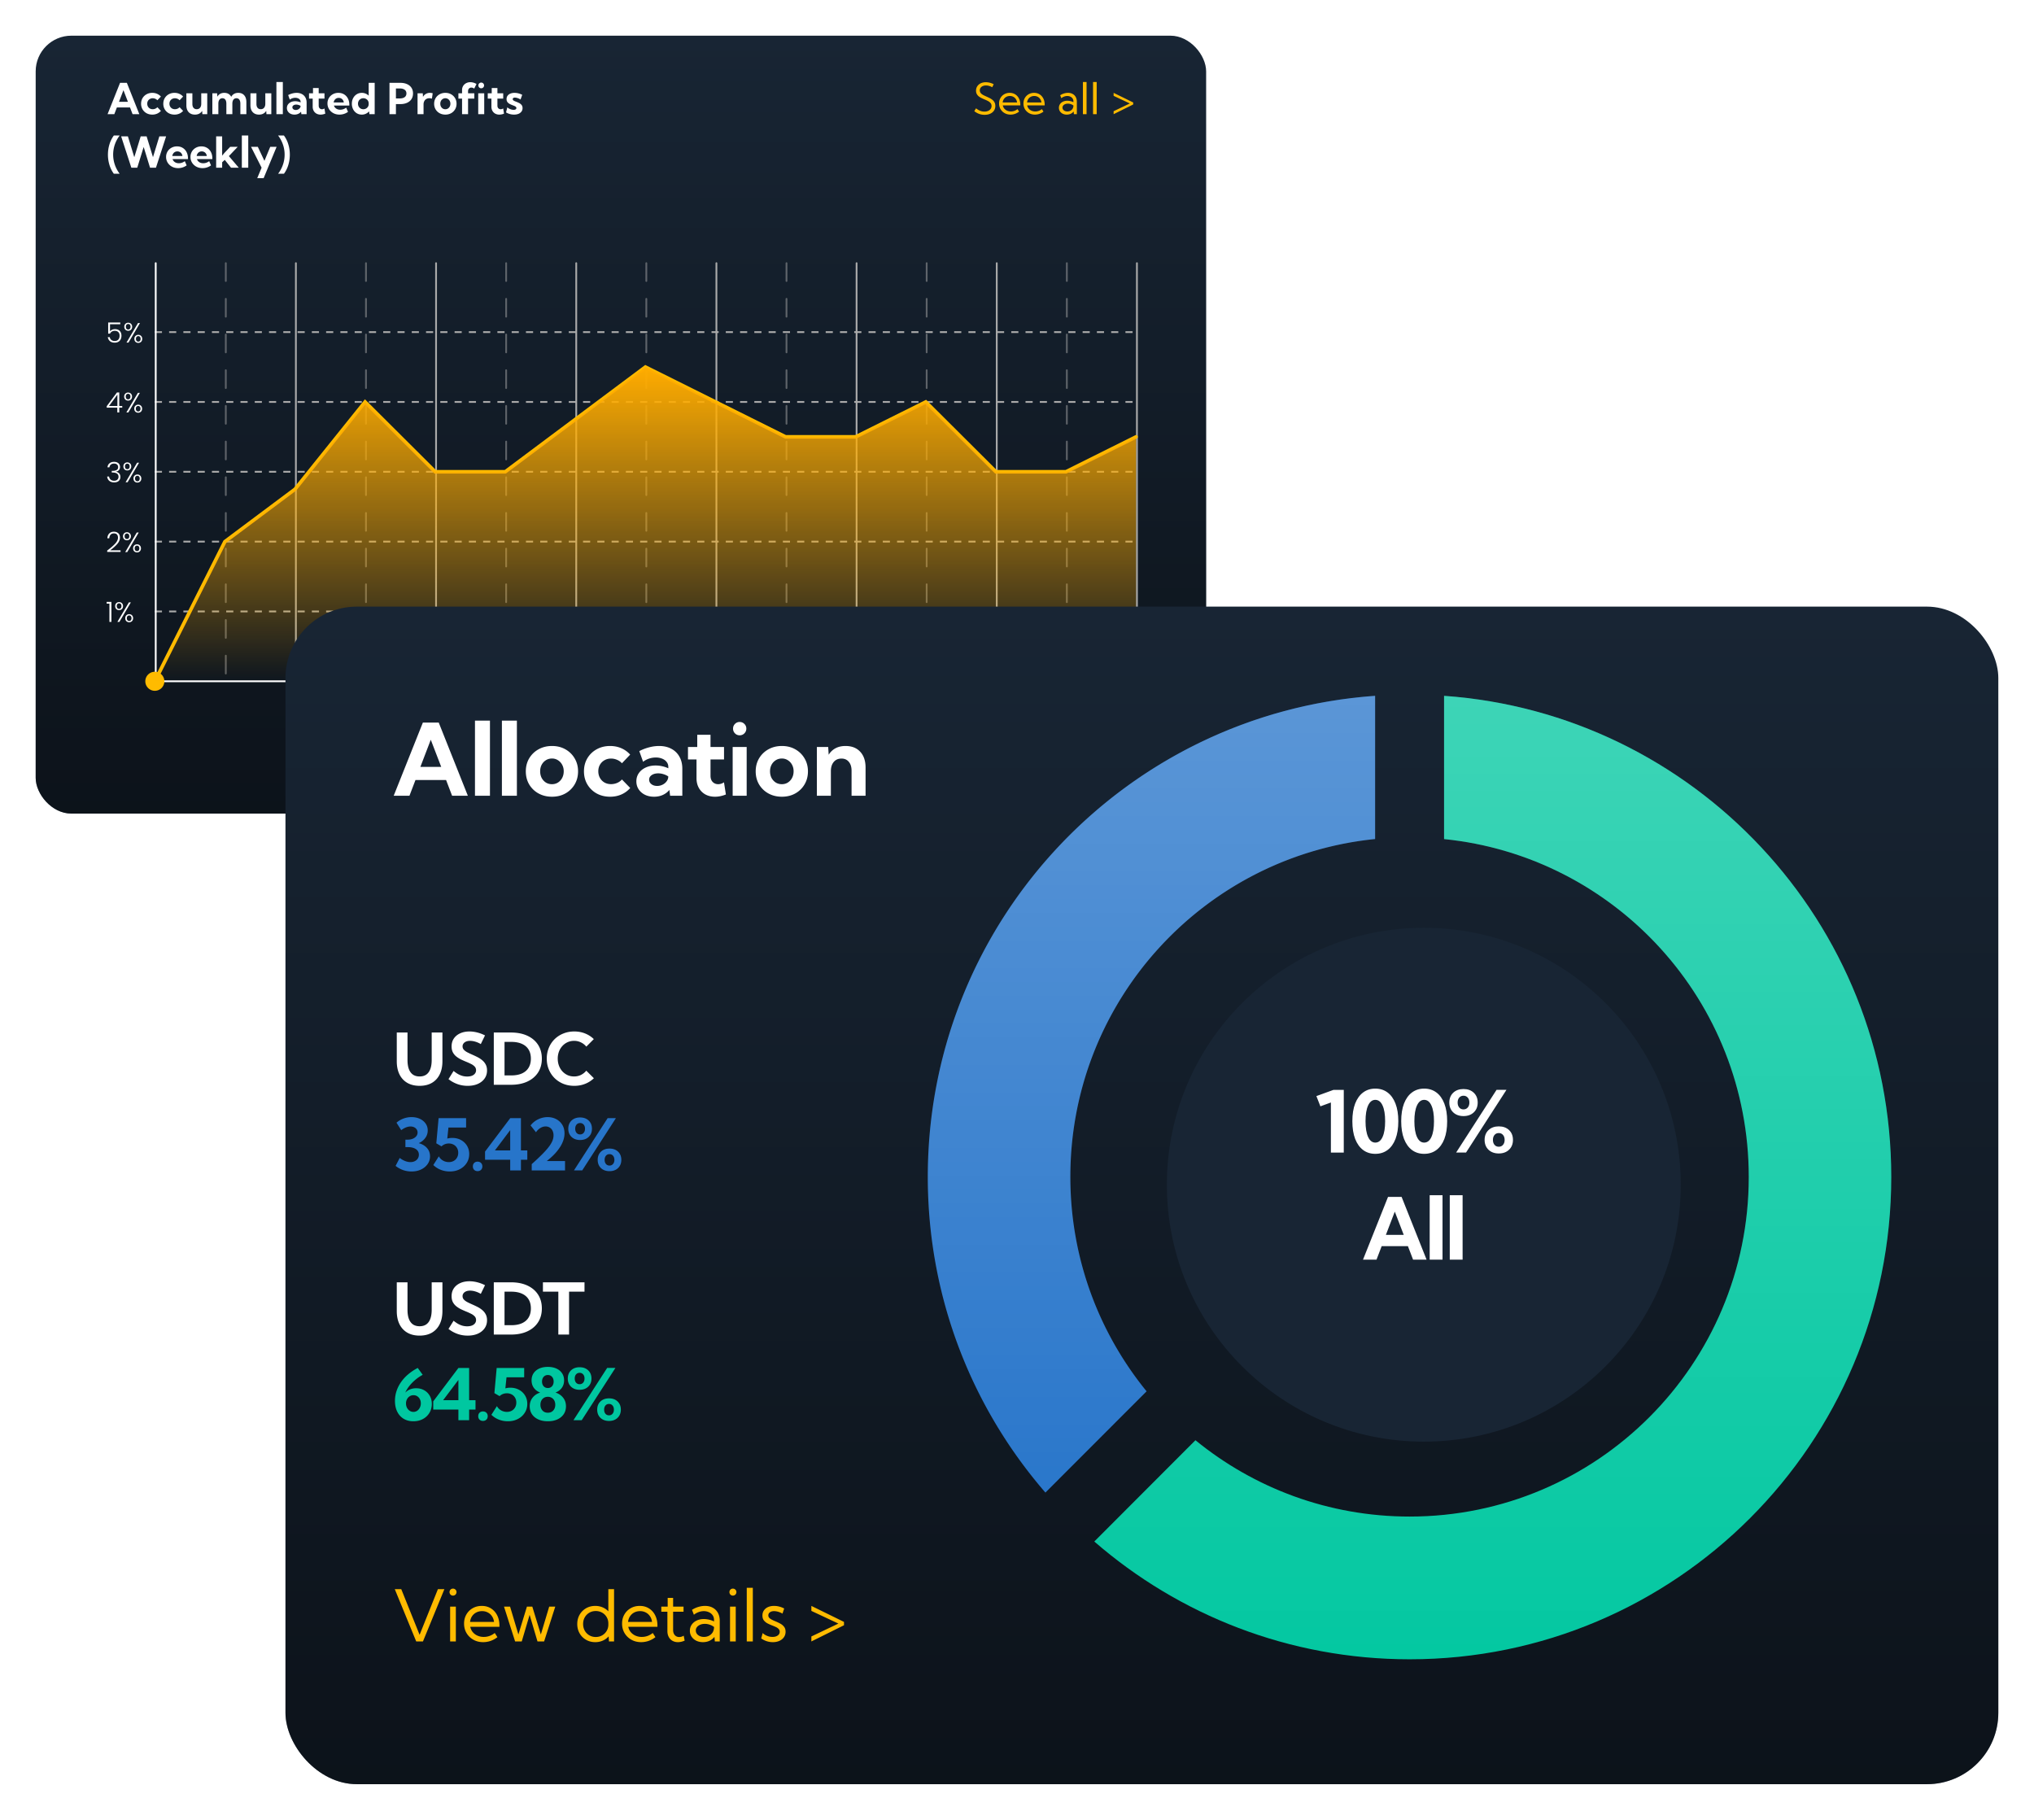 <svg xmlns="http://www.w3.org/2000/svg" width="570" height="510" fill="none"><g filter="url(#a)"><rect width="328" height="218" x="10" y="5" fill="#182534" rx="10"/><rect width="328" height="218" x="10" y="5" fill="url(#b)" fill-opacity=".5" rx="10"/></g><path fill="#FB0" d="m273.029 31.145.498-.791c.254.207.508.378.762.515s.512.238.773.305c.266.066.536.1.809.1a2.53 2.53 0 0 0 1.043-.2 1.67 1.67 0 0 0 .703-.55 1.39 1.39 0 0 0 .252-.82c0-.337-.096-.614-.287-.833a2.37 2.37 0 0 0-.732-.568 12.24 12.24 0 0 0-.961-.446 17.91 17.91 0 0 1-.85-.386 4.333 4.333 0 0 1-.768-.475 2.12 2.12 0 0 1-.544-.662c-.137-.258-.206-.568-.206-.932 0-.465.118-.875.352-1.23.234-.356.559-.633.973-.832.418-.2.898-.299 1.441-.299a4.847 4.847 0 0 1 2.186.563l-.422.843a3.733 3.733 0 0 0-.862-.369 3.14 3.14 0 0 0-.878-.129 2.21 2.21 0 0 0-.909.176 1.447 1.447 0 0 0-.609.48 1.198 1.198 0 0 0-.217.715c0 .305.088.56.264.768.18.207.41.387.691.539.285.148.586.293.903.434.3.132.597.273.89.421.297.145.565.317.803.516.242.195.435.43.58.703.145.274.217.604.217.99a2.3 2.3 0 0 1-.375 1.307c-.25.371-.602.66-1.055.867-.449.207-.976.31-1.582.31a4.469 4.469 0 0 1-1.517-.257 4.733 4.733 0 0 1-1.366-.773zm12.557.134c-.727.559-1.527.838-2.402.838-.61 0-1.157-.136-1.641-.41a3.08 3.08 0 0 1-1.148-1.113 3.095 3.095 0 0 1-.416-1.6c0-.57.128-1.078.386-1.523.258-.45.612-.803 1.061-1.06a3.015 3.015 0 0 1 1.529-.388c.586 0 1.102.141 1.547.422.449.282.799.672 1.049 1.172.25.5.375 1.078.375 1.735v.187h-4.905c.071.344.211.643.422.896a2.2 2.2 0 0 0 .797.592c.317.141.67.211 1.061.211.672 0 1.285-.22 1.84-.662l.445.703zm-4.6-2.56h4.032a2.103 2.103 0 0 0-.34-.95 1.876 1.876 0 0 0-.703-.638 2.023 2.023 0 0 0-.967-.229c-.363 0-.692.076-.985.229a1.924 1.924 0 0 0-.709.639 2.09 2.09 0 0 0-.328.949zm11.432 2.56c-.727.559-1.527.838-2.402.838-.61 0-1.157-.136-1.641-.41a3.08 3.08 0 0 1-1.148-1.113 3.095 3.095 0 0 1-.416-1.6c0-.57.128-1.078.386-1.523.258-.45.612-.803 1.061-1.06a3.015 3.015 0 0 1 1.529-.388c.586 0 1.102.141 1.547.422.449.282.799.672 1.049 1.172.25.5.375 1.078.375 1.735v.187h-4.904c.07.344.21.643.421.896a2.2 2.2 0 0 0 .797.592c.317.141.67.211 1.061.211.672 0 1.285-.22 1.84-.662l.445.703zm-4.6-2.56h4.032a2.103 2.103 0 0 0-.34-.95 1.876 1.876 0 0 0-.703-.638 2.023 2.023 0 0 0-.967-.229c-.363 0-.692.076-.985.229a1.924 1.924 0 0 0-.709.639 2.09 2.09 0 0 0-.328.949zM301.77 32h-.827l-.064-.773a2.264 2.264 0 0 1-.82.656 2.586 2.586 0 0 1-1.114.234 2.52 2.52 0 0 1-1.131-.246 2.01 2.01 0 0 1-.785-.685 1.772 1.772 0 0 1-.281-.985c0-.387.102-.726.305-1.02a2.1 2.1 0 0 1 .838-.697 2.787 2.787 0 0 1 1.207-.252c.293 0 .591.038.896.112.305.07.576.168.815.293v-.246c0-.313-.079-.578-.235-.797a1.491 1.491 0 0 0-.627-.51 2.038 2.038 0 0 0-.867-.182 2.48 2.48 0 0 0-.838.153 2.77 2.77 0 0 0-.82.457l-.317-.826c.34-.22.698-.383 1.073-.493.375-.113.746-.17 1.113-.17.508 0 .945.104 1.313.311.371.203.658.494.861.873.203.375.305.82.305 1.336V32zm-2.655-.762c.301 0 .576-.062.826-.187s.454-.305.61-.54a1.66 1.66 0 0 0 .258-.843v-.1a2.402 2.402 0 0 0-.727-.386 2.432 2.432 0 0 0-.814-.141c-.434 0-.797.105-1.09.316-.289.211-.434.479-.434.803 0 .203.059.387.176.55.121.165.285.294.492.388a1.7 1.7 0 0 0 .703.14zm5.379.762h-1.019v-9.023h1.019V32zm2.836 0h-1.019v-9.023h1.019V32zm4.746 0v-.838l4.547-2.168-4.547-2.133v-.838l5.485 2.69v.562L312.076 32z"/><path fill="#fff" d="M32.033 32h-1.892l3.504-8.79h1.904L39.047 32h-1.893l-.72-1.887h-3.68L32.034 32zm1.313-3.469h2.502l-1.254-3.258-1.248 3.258zm11.748 2.537a3.02 3.02 0 0 1-1.05.774 3.33 3.33 0 0 1-1.364.275c-.602 0-1.14-.13-1.617-.392a2.968 2.968 0 0 1-1.12-1.09 3.041 3.041 0 0 1-.404-1.565c0-.586.135-1.107.404-1.564a2.924 2.924 0 0 1 1.12-1.084 3.264 3.264 0 0 1 1.617-.399c.492 0 .945.092 1.36.276.413.183.763.437 1.048.762l-.99 1.037a1.534 1.534 0 0 0-.58-.41 1.782 1.782 0 0 0-.727-.153 1.54 1.54 0 0 0-.785.2c-.23.128-.412.308-.545.538-.133.227-.2.489-.2.786 0 .3.067.568.2.802.133.235.314.418.545.551.23.129.492.194.785.194.254 0 .498-.05.732-.147a1.54 1.54 0 0 0 .575-.416l.996 1.025zm6.222 0a3.02 3.02 0 0 1-1.048.774 3.33 3.33 0 0 1-1.366.275c-.601 0-1.14-.13-1.617-.392a2.969 2.969 0 0 1-1.119-1.09 3.042 3.042 0 0 1-.404-1.565c0-.586.135-1.107.404-1.564a2.925 2.925 0 0 1 1.12-1.084 3.264 3.264 0 0 1 1.616-.399c.492 0 .946.092 1.36.276a2.99 2.99 0 0 1 1.048.762l-.99 1.037a1.534 1.534 0 0 0-.58-.41 1.781 1.781 0 0 0-.726-.153c-.293 0-.555.067-.786.2-.23.128-.412.308-.544.538-.133.227-.2.489-.2.786 0 .3.067.568.2.802.132.235.314.418.544.551.231.129.493.194.786.194.254 0 .498-.05.732-.147.234-.102.426-.24.574-.416l.996 1.025zm6.762.932h-1.365l-.059-.938a2.072 2.072 0 0 1-.826.786c-.34.18-.738.27-1.195.27-.75 0-1.338-.231-1.764-.692-.426-.461-.639-1.094-.639-1.899v-3.386h1.682v3c0 .457.108.816.322 1.078.22.258.516.386.891.386.39 0 .7-.134.926-.404.23-.273.346-.642.346-1.107V26.14h1.681V32zm10.963 0h-1.682v-2.941c0-.489-.095-.866-.287-1.131-.191-.266-.463-.399-.814-.399-.36 0-.64.135-.844.405-.2.27-.299.644-.299 1.125V32h-1.681v-2.941c0-.489-.096-.866-.287-1.131-.192-.266-.465-.399-.82-.399-.356 0-.636.135-.839.405-.199.27-.298.644-.298 1.125V32h-1.682v-5.86h1.342l.058.967c.195-.355.457-.625.785-.808a2.346 2.346 0 0 1 1.155-.276c.457 0 .851.096 1.183.288.332.191.588.466.768.826.199-.364.463-.639.79-.826.333-.192.725-.288 1.179-.288.714 0 1.271.229 1.67.686.402.453.603 1.088.603 1.904V32zm6.99 0h-1.365l-.059-.938a2.072 2.072 0 0 1-.826.786c-.34.18-.738.27-1.195.27-.75 0-1.338-.231-1.764-.692-.425-.461-.638-1.094-.638-1.899v-3.386h1.681v3c0 .457.108.816.323 1.078.218.258.515.386.89.386.39 0 .7-.134.926-.404.23-.273.346-.642.346-1.107V26.14h1.681V32zm3.229 0h-1.8v-9.023h1.8V32zm6.662 0h-1.465l-.088-.697c-.215.258-.48.459-.797.603-.316.14-.664.211-1.043.211-.41 0-.775-.078-1.095-.234a1.908 1.908 0 0 1-.756-.656 1.709 1.709 0 0 1-.276-.956c0-.375.1-.705.3-.99a1.98 1.98 0 0 1 .82-.668c.351-.164.75-.246 1.195-.246.261 0 .523.03.785.088.266.059.512.14.738.246v-.152a.944.944 0 0 0-.199-.604 1.237 1.237 0 0 0-.539-.398 1.975 1.975 0 0 0-.762-.14c-.27 0-.537.042-.802.128a2.414 2.414 0 0 0-.727.387l-.457-1.283a5.605 5.605 0 0 1 1.195-.457 4.685 4.685 0 0 1 1.178-.159c.57 0 1.064.114 1.482.34.418.223.74.54.967.95.23.406.346.888.346 1.447V32zm-3.024-1.178c.223 0 .436-.049.64-.146.202-.098.366-.23.491-.399a.956.956 0 0 0 .205-.556v-.041a2.041 2.041 0 0 0-.574-.27 2.06 2.06 0 0 0-.633-.1c-.32 0-.582.07-.785.212-.203.14-.305.322-.305.544a.67.67 0 0 0 .124.393.89.89 0 0 0 .345.27c.145.062.309.093.492.093zm8.256 1.026c-.449.18-.885.27-1.306.27a2.38 2.38 0 0 1-1.16-.276 2.02 2.02 0 0 1-.78-.78 2.34 2.34 0 0 1-.281-1.16v-2.261h-1.025v-1.5h1.113v-1.465h1.594v1.465h1.623v1.5h-1.623v1.957c0 .32.088.57.263.75a.89.89 0 0 0 .656.263c.239 0 .471-.074.698-.222l.228 1.459zm6.375-.504a4.033 4.033 0 0 1-2.385.773c-.64 0-1.216-.136-1.728-.41a3.218 3.218 0 0 1-1.207-1.125 2.973 2.973 0 0 1-.44-1.6 2.9 2.9 0 0 1 .399-1.517c.27-.445.635-.797 1.096-1.055a3.16 3.16 0 0 1 1.57-.387c.605 0 1.139.143 1.6.428.46.281.82.676 1.078 1.184.257.504.386 1.088.386 1.752v.187H93.58c.07.23.186.434.346.61.16.171.36.308.597.41.239.101.512.152.82.152.598 0 1.155-.193 1.67-.58l.516 1.178zm-4.025-2.625h2.842a1.505 1.505 0 0 0-.24-.668 1.304 1.304 0 0 0-.499-.457 1.422 1.422 0 0 0-.685-.164c-.258 0-.488.056-.691.17-.2.113-.362.265-.487.457a1.603 1.603 0 0 0-.24.662zM105 32h-1.477l-.087-.797c-.25.281-.551.504-.903.668a2.638 2.638 0 0 1-1.142.246c-.536 0-1.014-.13-1.436-.392a2.813 2.813 0 0 1-.99-1.09 3.314 3.314 0 0 1-.363-1.565c0-.586.12-1.107.363-1.564.242-.461.572-.822.99-1.084.422-.266.9-.399 1.436-.399.382 0 .738.07 1.066.211.332.137.619.328.861.575V23.21H105V32zm-3.176-1.389a1.502 1.502 0 0 0 1.289-.697c.137-.219.205-.467.205-.744v-.211a1.393 1.393 0 0 0-.744-1.242 1.502 1.502 0 0 0-.75-.188c-.285 0-.541.067-.767.2a1.45 1.45 0 0 0-.539.55 1.59 1.59 0 0 0-.194.791c0 .293.065.557.194.791.132.23.312.414.539.551.226.133.482.2.767.2zM109.148 32v-8.79h3.006c.739 0 1.375.122 1.91.364.54.238.954.58 1.243 1.026.289.441.433.968.433 1.582 0 .613-.144 1.144-.433 1.593-.289.446-.702.79-1.237 1.032-.531.242-1.164.363-1.898.363h-1.219V32h-1.805zm1.805-4.412h1.031c.614 0 1.084-.121 1.412-.363.333-.247.499-.594.499-1.043 0-.442-.166-.784-.499-1.026-.328-.246-.798-.369-1.412-.369h-1.031v2.8zm7.74 4.412h-1.681v-5.86h1.465l.058 1.014c.195-.355.461-.633.797-.832a2.22 2.22 0 0 1 1.154-.299c.125 0 .25.01.375.03.129.015.26.04.393.076l-.211 1.512a2.652 2.652 0 0 0-.732-.112c-.325 0-.61.075-.856.223-.242.145-.43.348-.562.61-.133.257-.2.56-.2.908V32zm6.118.117c-.602 0-1.141-.13-1.618-.392a2.978 2.978 0 0 1-1.125-1.084 3.058 3.058 0 0 1-.404-1.57c0-.583.135-1.102.404-1.56.274-.46.649-.823 1.125-1.09a3.267 3.267 0 0 1 1.618-.398c.601 0 1.136.133 1.605.399.473.265.844.629 1.113 1.09.274.457.41.976.41 1.558 0 .586-.136 1.11-.41 1.57a2.93 2.93 0 0 1-1.113 1.085c-.469.261-1.004.392-1.605.392zm-.006-1.506c.269 0 .509-.066.72-.199.215-.137.383-.32.504-.55a1.68 1.68 0 0 0 .188-.803c0-.29-.063-.55-.188-.78a1.382 1.382 0 0 0-.504-.545 1.295 1.295 0 0 0-.72-.205c-.274 0-.518.069-.733.205a1.442 1.442 0 0 0-.504.545 1.65 1.65 0 0 0-.181.78c0 .3.06.568.181.802.125.23.293.414.504.551.215.133.459.2.733.2zM131.168 32h-1.682v-4.36h-1.025v-1.5h1.025v-.913a2.102 2.102 0 0 1 1.119-1.904 2.46 2.46 0 0 1 1.196-.288c.281 0 .568.041.861.123.293.078.582.203.867.375l-.638 1.307a1.264 1.264 0 0 0-.399-.223 1.17 1.17 0 0 0-.41-.076.872.872 0 0 0-.65.27c-.176.18-.264.427-.264.744v.586h1.752v1.5h-1.752V32zm3.686-7.26a.755.755 0 0 1-.563-.234.786.786 0 0 1-.229-.569c0-.222.077-.41.229-.562a.755.755 0 0 1 .563-.234c.226 0 .416.078.568.234.156.152.234.34.234.563a.775.775 0 0 1-.234.568.761.761 0 0 1-.568.234zm.843 7.26h-1.681v-5.86h1.681V32zm5.543-.152a3.51 3.51 0 0 1-1.306.27 2.39 2.39 0 0 1-1.161-.276 2.022 2.022 0 0 1-.779-.78 2.346 2.346 0 0 1-.281-1.16v-2.261h-1.025v-1.5h1.113v-1.465h1.594v1.465h1.623v1.5h-1.623v1.957c0 .32.087.57.263.75a.892.892 0 0 0 .656.263c.239 0 .471-.074.698-.222l.228 1.459zm.569-.352.369-1.43c.117.13.273.248.468.358.2.11.413.197.639.264.231.062.447.093.651.093.242 0 .431-.045.568-.134a.434.434 0 0 0 .205-.375.419.419 0 0 0-.141-.323 1.148 1.148 0 0 0-.369-.234 5.9 5.9 0 0 0-.51-.205 11.147 11.147 0 0 1-.785-.34 1.996 1.996 0 0 1-.674-.527c-.183-.223-.275-.518-.275-.885 0-.352.092-.656.275-.914a1.75 1.75 0 0 1 .78-.604 2.944 2.944 0 0 1 1.172-.217c.722 0 1.443.182 2.162.545l-.475 1.33a2.17 2.17 0 0 0-.469-.27 3.378 3.378 0 0 0-.58-.204 2.114 2.114 0 0 0-.527-.076c-.191 0-.342.039-.451.117a.378.378 0 0 0-.158.322.4.4 0 0 0 .111.276c.074.078.184.154.328.228.148.07.33.146.545.229.266.097.533.214.803.351.273.133.502.313.685.54.188.222.282.519.282.89 0 .363-.1.681-.299.955a1.911 1.911 0 0 1-.832.639c-.356.148-.774.222-1.254.222a4.309 4.309 0 0 1-2.244-.62zM33.539 48.693H31.9a8.161 8.161 0 0 1-1.225-2.46 9.779 9.779 0 0 1-.428-2.895c0-1.004.143-1.967.428-2.889a8.225 8.225 0 0 1 1.224-2.472h1.641a8.812 8.812 0 0 0-1.36 2.53 8.706 8.706 0 0 0 0 5.643 8.875 8.875 0 0 0 1.36 2.543zM43.705 47h-1.658l-1.787-5.813L38.467 47h-1.658l-2.86-8.79h1.893l1.793 5.843 1.793-5.842h1.658l1.787 5.83 1.781-5.83h1.899L43.705 47zm8.602-.656a4.033 4.033 0 0 1-2.385.773c-.64 0-1.217-.136-1.729-.41a3.218 3.218 0 0 1-1.207-1.125 2.974 2.974 0 0 1-.44-1.6 2.9 2.9 0 0 1 .4-1.517 2.92 2.92 0 0 1 1.095-1.055 3.16 3.16 0 0 1 1.57-.387c.606 0 1.139.143 1.6.428.46.281.82.676 1.078 1.184.258.504.387 1.088.387 1.752v.187h-4.319c.07.23.186.434.346.61.16.172.36.308.598.41.238.101.511.152.82.152.598 0 1.154-.193 1.67-.58l.516 1.178zm-4.026-2.625h2.842a1.505 1.505 0 0 0-.24-.668 1.304 1.304 0 0 0-.498-.457 1.423 1.423 0 0 0-.686-.164c-.258 0-.488.056-.691.17-.2.113-.361.265-.486.457a1.603 1.603 0 0 0-.24.662zm10.858 2.625a4.033 4.033 0 0 1-2.385.773c-.64 0-1.217-.136-1.729-.41a3.218 3.218 0 0 1-1.207-1.125 2.973 2.973 0 0 1-.44-1.6 2.9 2.9 0 0 1 .4-1.517 2.93 2.93 0 0 1 1.095-1.055 3.16 3.16 0 0 1 1.57-.387c.606 0 1.139.143 1.6.428.46.281.82.676 1.078 1.184.258.504.387 1.088.387 1.752v.187h-4.319c.07.23.186.434.346.61.16.172.36.308.598.41.238.101.511.152.82.152.598 0 1.154-.193 1.67-.58l.516 1.178zm-4.026-2.625h2.842a1.505 1.505 0 0 0-.24-.668 1.304 1.304 0 0 0-.498-.457 1.422 1.422 0 0 0-.686-.164c-.258 0-.488.056-.691.17-.2.113-.362.265-.487.457a1.601 1.601 0 0 0-.24.662zM62.256 47h-1.682v-8.79h1.682v5.403l.574-.691 1.688-1.781h2.103l-2.478 2.607L66.914 47H64.74l-1.752-2.197-.732.668V47zm7.312 0H67.77v-9.023h1.8V47zm4.313 2.93h-1.793l1.219-2.936-2.96-5.853h1.9l1.856 3.937 1.63-3.937h1.786l-3.638 8.789zm5.69-1.237H77.93a8.878 8.878 0 0 0 1.36-2.543 8.706 8.706 0 0 0 0-5.642 8.815 8.815 0 0 0-1.36-2.531h1.64a8.042 8.042 0 0 1 1.225 2.472c.285.922.428 1.885.428 2.889a9.775 9.775 0 0 1-.428 2.894 7.98 7.98 0 0 1-1.225 2.461z"/><path stroke="#fff" stroke-linecap="round" stroke-width=".5" d="M43.39 190.923h274.969"/><path stroke="#AAA" stroke-dasharray="2 2" stroke-miterlimit="10" stroke-width=".5" d="M43.39 151.781h274.969M43.39 132.209h274.969M43.39 171.352h274.969"/><path fill="#fff" d="M29.884 169.168v-.493h1.336v5.613h-.558v-5.12h-.778zm2.389.681c0-.334.102-.603.306-.806.21-.209.474-.313.793-.313.325 0 .59.104.794.313.21.203.314.472.314.806 0 .339-.105.613-.314.822-.204.204-.469.305-.794.305a1.09 1.09 0 0 1-.793-.305c-.204-.209-.306-.483-.306-.822zm4.399-1.041-3.221 5.48h-.558l3.23-5.48h.549zm-3.3.274a.611.611 0 0 0-.479.203c-.115.131-.173.319-.173.564 0 .245.058.436.173.572a.61.61 0 0 0 .48.203.611.611 0 0 0 .479-.203c.12-.136.18-.327.18-.572 0-.24-.06-.428-.18-.564a.611.611 0 0 0-.48-.203zm1.729 4.165c0-.34.102-.611.306-.815a1.08 1.08 0 0 1 .794-.313c.32 0 .581.105.785.313.21.204.315.475.315.815 0 .339-.105.613-.315.822-.204.203-.466.305-.785.305-.32 0-.584-.102-.794-.305-.204-.209-.306-.483-.306-.822zm1.1-.768c-.2 0-.36.068-.48.204-.12.136-.18.323-.18.564 0 .24.06.427.18.563.12.136.28.204.48.204a.598.598 0 0 0 .471-.196c.12-.136.18-.326.18-.571 0-.246-.06-.434-.18-.564a.585.585 0 0 0-.471-.204zm-6.16-18.194c.964-.72 1.708-1.365 2.232-1.934.529-.574.793-1.135.793-1.683 0-.36-.092-.647-.275-.861-.178-.219-.471-.329-.88-.329-.398 0-.707.126-.927.376-.215.246-.335.574-.361.987h-.534c.031-.58.21-1.029.534-1.347.33-.323.76-.485 1.288-.485.508 0 .92.143 1.234.43.314.282.471.684.471 1.206 0 .631-.264 1.245-.793 1.84-.524.589-1.171 1.166-1.94 1.73h2.906v.461h-3.748v-.391zm4.433-4.008c0-.334.103-.603.307-.806.21-.209.474-.313.793-.313.325 0 .59.104.794.313.21.203.314.472.314.806 0 .339-.105.613-.314.822-.204.203-.469.305-.794.305-.32 0-.584-.102-.793-.305-.204-.209-.306-.483-.306-.822zm4.4-1.041-3.221 5.48h-.558l3.23-5.48h.55zm-3.3.274a.611.611 0 0 0-.479.203c-.115.131-.173.319-.173.564 0 .245.058.436.173.571.12.136.28.204.48.204a.61.61 0 0 0 .479-.204c.12-.135.18-.326.18-.571 0-.24-.06-.428-.18-.564a.612.612 0 0 0-.48-.203zm1.729 4.164c0-.339.102-.61.306-.814a1.08 1.08 0 0 1 .794-.313c.32 0 .581.105.785.313.21.204.315.475.315.814 0 .34-.105.614-.315.822-.204.204-.466.306-.785.306-.32 0-.584-.102-.794-.306-.204-.208-.306-.482-.306-.822zm1.1-.767a.61.61 0 0 0-.48.204c-.12.136-.18.323-.18.563 0 .241.06.428.18.564a.61.61 0 0 0 .48.204.599.599 0 0 0 .471-.196c.12-.136.18-.326.18-.572 0-.245-.06-.433-.18-.563a.585.585 0 0 0-.471-.204zm-8.495-38.664v-.414l2.86-3.836h.651v3.773h.841v.477h-.84v1.331h-.543v-1.331h-2.97zm2.993-3.648-2.357 3.171h2.357v-3.171zm1.896.541c0-.334.102-.603.306-.807a1.08 1.08 0 0 1 .793-.313c.325 0 .59.105.794.313.21.204.314.473.314.807 0 .339-.105.613-.314.822-.204.203-.469.305-.794.305-.32 0-.584-.102-.793-.305-.204-.209-.306-.483-.306-.822zm4.4-1.042-3.222 5.48h-.558l3.23-5.48h.55zm-3.3.274a.609.609 0 0 0-.48.204c-.115.13-.173.318-.173.564 0 .245.058.435.173.571.12.136.28.204.48.204a.609.609 0 0 0 .479-.204c.12-.136.18-.326.18-.571 0-.24-.06-.428-.18-.564a.609.609 0 0 0-.48-.204zm1.728 4.165c0-.339.102-.611.306-.814.21-.209.474-.313.794-.313.32 0 .581.104.785.313.21.203.315.475.315.814 0 .339-.105.613-.315.822-.204.204-.466.305-.785.305a1.09 1.09 0 0 1-.794-.305c-.204-.209-.306-.483-.306-.822zm1.1-.767a.612.612 0 0 0-.48.203c-.12.136-.18.324-.18.564 0 .24.06.428.18.564a.61.61 0 0 0 .48.203.598.598 0 0 0 .471-.195c.12-.136.18-.327.18-.572 0-.245-.06-.433-.18-.564a.588.588 0 0 0-.471-.203zM33.703 90.86h-2.875v2.005a1.4 1.4 0 0 1 .573-.446c.252-.12.524-.18.817-.18.43 0 .78.088 1.053.266.272.172.469.399.59.68.12.277.18.575.18.893 0 .366-.07.697-.212.995a1.573 1.573 0 0 1-.637.696c-.282.172-.636.258-1.06.258-.54 0-.977-.138-1.312-.414-.335-.282-.54-.66-.613-1.135h.542c.068.344.225.61.472.798.246.188.55.282.91.282.456 0 .8-.133 1.03-.4.236-.27.353-.628.353-1.072 0-.433-.117-.77-.353-1.01-.236-.245-.574-.368-1.014-.368-.303 0-.57.07-.8.212a1.28 1.28 0 0 0-.512.571h-.518v-3.108h3.386v.478zm1.125.705c0-.334.102-.602.306-.806.21-.209.474-.313.794-.313.325 0 .59.104.793.313.21.204.315.472.315.806 0 .34-.105.614-.315.822-.204.204-.468.306-.793.306-.32 0-.584-.102-.794-.306-.204-.208-.306-.482-.306-.822zm4.4-1.04-3.222 5.479h-.557l3.229-5.48h.55zm-3.3.273a.61.61 0 0 0-.48.204c-.115.13-.172.318-.172.563 0 .246.057.436.173.572a.61.61 0 0 0 .479.203.61.61 0 0 0 .48-.203c.12-.136.18-.326.18-.572 0-.24-.06-.428-.18-.563a.61.61 0 0 0-.48-.204zm1.728 4.165c0-.34.102-.61.307-.814.21-.209.474-.313.793-.313.32 0 .581.104.786.313.21.203.314.475.314.814 0 .34-.105.613-.314.822-.205.203-.466.305-.786.305s-.584-.102-.793-.305c-.205-.209-.307-.483-.307-.822zm1.1-.767a.61.61 0 0 0-.48.203c-.12.136-.18.324-.18.564 0 .24.06.428.18.564a.61.61 0 0 0 .48.203c.2 0 .356-.065.471-.196.121-.135.181-.326.181-.571 0-.245-.06-.433-.18-.564a.586.586 0 0 0-.472-.203zm-8.628 36.769c.037-.475.22-.848.55-1.119.335-.277.767-.415 1.296-.415.351 0 .652.062.904.188.251.125.44.297.565.516.131.214.197.457.197.728 0 .329-.097.613-.291.854-.194.24-.469.388-.825.446v.039c.372.073.668.235.888.485.22.246.33.569.33.971 0 .449-.152.817-.456 1.104-.298.282-.733.422-1.304.422-.545 0-.992-.14-1.343-.422-.351-.287-.553-.692-.605-1.214h.534c.047.35.194.634.44.854.246.214.57.321.974.321.398 0 .702-.105.911-.314.215-.208.322-.474.322-.798 0-.793-.573-1.19-1.72-1.19h-.173v-.462h.18c1.07 0 1.604-.347 1.604-1.041 0-.303-.1-.545-.299-.728-.2-.188-.482-.282-.849-.282-.356 0-.652.094-.887.282-.23.183-.367.441-.409.775h-.534zm4.446-.258c0-.334.102-.603.307-.807a1.08 1.08 0 0 1 .793-.313c.325 0 .59.105.794.313.21.204.314.473.314.807 0 .339-.105.613-.314.822-.205.203-.47.305-.794.305-.32 0-.584-.102-.793-.305-.205-.209-.307-.483-.307-.822zm4.4-1.041-3.221 5.479h-.558l3.229-5.479h.55zm-3.3.274a.608.608 0 0 0-.479.203c-.115.131-.173.318-.173.564 0 .245.058.435.173.571.12.136.28.204.48.204a.609.609 0 0 0 .478-.204c.12-.136.181-.326.181-.571 0-.24-.06-.428-.18-.564a.608.608 0 0 0-.48-.203zm1.729 4.164c0-.339.102-.61.306-.814.21-.209.474-.313.793-.313.32 0 .582.104.786.313.21.204.314.475.314.814 0 .339-.104.613-.314.822-.204.204-.466.305-.785.305a1.09 1.09 0 0 1-.794-.305c-.204-.209-.306-.483-.306-.822zm1.1-.767c-.2 0-.36.068-.48.204-.12.135-.18.323-.18.563 0 .24.06.428.18.564.12.136.28.203.48.203a.598.598 0 0 0 .47-.195c.121-.136.181-.327.181-.572 0-.245-.06-.433-.18-.563a.585.585 0 0 0-.471-.204z"/><path stroke="#AAA" stroke-dasharray="2 2" stroke-miterlimit="10" stroke-width=".5" d="M43.39 112.639h274.969M43.39 93.069h274.969"/><path stroke="#fff" stroke-linecap="round" stroke-width=".5" d="M43.639 73.748v116.924"/><path stroke="#AAA" stroke-linecap="round" stroke-width=".5" d="M122.202 73.748v116.924"/><path stroke="#AAA" stroke-dasharray="5 5" stroke-linecap="round" stroke-opacity=".5" stroke-width=".5" d="M102.562 73.748v116.924"/><path stroke="#AAA" stroke-linecap="round" stroke-width=".5" d="M200.766 73.748v116.924"/><path stroke="#AAA" stroke-dasharray="5 5" stroke-linecap="round" stroke-opacity=".5" stroke-width=".5" d="M181.124 73.748v116.924"/><path stroke="#AAA" stroke-linecap="round" stroke-width=".5" d="M240.046 73.748v116.924"/><path stroke="#AAA" stroke-dasharray="5 5" stroke-linecap="round" stroke-opacity=".5" stroke-width=".5" d="M220.406 73.747v116.925"/><path stroke="#AAA" stroke-linecap="round" stroke-width=".5" d="M279.328 73.748v116.924"/><path stroke="#AAA" stroke-dasharray="5 5" stroke-linecap="round" stroke-opacity=".5" stroke-width=".5" d="M259.687 73.748v116.924"/><path stroke="#AAA" stroke-linecap="round" stroke-width=".5" d="M318.609 73.748v116.924"/><path stroke="#AAA" stroke-dasharray="5 5" stroke-linecap="round" stroke-opacity=".5" stroke-width=".5" d="M298.969 73.748v116.924"/><path stroke="#AAA" stroke-linecap="round" stroke-width=".5" d="M82.921 73.748v116.924"/><path stroke="#AAA" stroke-dasharray="5 5" stroke-linecap="round" stroke-opacity=".5" stroke-width=".5" d="M63.28 73.748v116.924"/><path stroke="#AAA" stroke-linecap="round" stroke-width=".5" d="M161.484 73.748v116.924"/><path stroke="#AAA" stroke-dasharray="5 5" stroke-linecap="round" stroke-opacity=".5" stroke-width=".5" d="M141.843 73.748v116.924"/><path fill="#FB0" d="M40.722 190.923a2.667 2.667 0 1 0 5.334-.001 2.667 2.667 0 0 0-5.334.001zm22.308-39.142-.3-.4-.094.07-.053.106.447.224zm39.281-39.142.353-.354-.394-.393-.349.434.39.313zm39.282 19.571v.5h.166l.133-.099-.299-.401zm39.281-29.356.223-.448-.275-.137-.247.184.299.401zm39.282 19.571-.223.447.105.053h.118v-.5zm39.281-9.786.353-.354-.254-.253-.322.16.223.447zm39.282 19.571v.5h.117l.105-.052-.222-.448zm19.863-9.338a.5.5 0 1 0-.446-.895l.446.895zM82.671 137.103l.299.4.05-.038.04-.049-.39-.313zm39.281-4.893-.353.354.146.146h.207v-.5zm117.844-9.785v.5h.118l.105-.053-.223-.447zm39.282 9.785-.353.354.146.146h.207v-.5zM43.836 191.147l19.64-39.142-.893-.448-19.64 39.141.893.449zm255.105-58.489 19.641-9.786-.446-.895-19.64 9.786.445.895zM63.329 152.182l19.64-14.679-.598-.801-19.64 14.679.598.801zm19.732-14.766 19.64-24.464-.78-.626-19.64 24.464.78.626zm18.897-24.422 19.641 19.57.706-.708-19.641-19.571-.706.709zm19.994 19.716h19.641v-1h-19.641v1zm19.94-.099 19.641-14.678-.599-.801-19.641 14.678.599.801zm19.641-14.678 19.641-14.678-.599-.802-19.641 14.679.599.801zm19.118-14.631 19.641 9.785.446-.895-19.641-9.786-.446.896zm19.641 9.785 19.641 9.785.446-.895-19.641-9.785-.446.895zm19.864 9.838h19.64v-1h-19.64v1zm19.863-.053 19.641-9.785-.446-.895-19.641 9.785.446.895zm19.065-9.878 19.641 19.57.706-.708-19.641-19.571-.706.709zm19.994 19.716h19.641v-1h-19.641v1z"/><path fill="url(#c)" d="m63.03 151.781-19.64 39.142h274.969v-68.498l-19.64 9.785h-19.641l-19.641-19.571-19.641 9.786h-19.64l-19.641-9.786-19.641-9.785-19.641 14.678-19.64 14.678h-19.641l-19.641-19.571-19.64 24.464-19.641 14.678z"/><g filter="url(#d)"><rect width="480" height="330" x="80" y="165" fill="#182534" rx="20"/><rect width="480" height="330" x="80" y="165" fill="url(#e)" fill-opacity=".5" rx="20"/></g><path fill="#fff" d="M114.744 223h-4.416l8.176-20.508h4.443L131.109 223h-4.416l-1.681-4.402h-8.586L114.744 223zm3.063-8.094h5.838l-2.926-7.601-2.912 7.601zM137.303 223h-4.198v-21.055h4.198V223zm7.547 0h-4.198v-21.055h4.198V223zm9.843.273c-1.403 0-2.661-.305-3.773-.916a6.92 6.92 0 0 1-2.625-2.529c-.629-1.075-.943-2.297-.943-3.664 0-1.358.314-2.57.943-3.637a6.904 6.904 0 0 1 2.625-2.543c1.112-.619 2.37-.929 3.773-.929 1.404 0 2.653.31 3.746.929a6.831 6.831 0 0 1 2.598 2.543c.638 1.067.957 2.279.957 3.637 0 1.367-.319 2.589-.957 3.664a6.846 6.846 0 0 1-2.598 2.529c-1.093.611-2.342.916-3.746.916zm-.013-3.513c.629 0 1.189-.155 1.681-.465a3.32 3.32 0 0 0 1.176-1.285c.292-.547.438-1.171.438-1.873 0-.675-.146-1.281-.438-1.819a3.225 3.225 0 0 0-1.176-1.271 3.021 3.021 0 0 0-1.681-.479c-.638 0-1.208.16-1.709.479-.492.31-.884.734-1.176 1.271-.283.538-.424 1.144-.424 1.819 0 .702.141 1.326.424 1.873.292.538.684.966 1.176 1.285.501.31 1.071.465 1.709.465zm21.929 1.066a7.045 7.045 0 0 1-2.447 1.805c-.966.428-2.028.642-3.185.642-1.404 0-2.662-.305-3.774-.916a6.916 6.916 0 0 1-2.611-2.543c-.629-1.075-.944-2.292-.944-3.65 0-1.367.315-2.584.944-3.65a6.824 6.824 0 0 1 2.611-2.53c1.112-.619 2.37-.929 3.774-.929 1.148 0 2.205.214 3.171.642a6.981 6.981 0 0 1 2.448 1.778l-2.311 2.42a3.554 3.554 0 0 0-1.353-.957 4.161 4.161 0 0 0-1.696-.356c-.683 0-1.294.155-1.832.465a3.31 3.31 0 0 0-1.271 1.258c-.31.528-.465 1.139-.465 1.832 0 .702.155 1.326.465 1.873.31.547.734.975 1.271 1.285.538.301 1.149.451 1.832.451.593 0 1.162-.114 1.709-.342.547-.237.994-.56 1.34-.97l2.324 2.392zM191.211 223h-3.418l-.205-1.627a5.182 5.182 0 0 1-1.859 1.408c-.739.328-1.55.492-2.434.492-.957 0-1.809-.182-2.557-.546-.747-.374-1.335-.885-1.763-1.532-.429-.656-.643-1.399-.643-2.228 0-.875.232-1.645.697-2.311.465-.665 1.103-1.185 1.914-1.558.821-.383 1.75-.575 2.789-.575a8.34 8.34 0 0 1 1.832.206 8.28 8.28 0 0 1 1.723.574v-.356c0-.547-.155-1.016-.465-1.408-.301-.401-.72-.711-1.258-.93a4.62 4.62 0 0 0-1.777-.328c-.629 0-1.253.101-1.873.301a5.633 5.633 0 0 0-1.695.902l-1.067-2.994a13.104 13.104 0 0 1 2.789-1.066 10.928 10.928 0 0 1 2.748-.369c1.331 0 2.484.264 3.459.793a5.434 5.434 0 0 1 2.256 2.214c.538.948.807 2.074.807 3.377V223zm-7.055-2.748a3.39 3.39 0 0 0 1.49-.342 3.054 3.054 0 0 0 1.149-.93c.301-.391.46-.824.478-1.298v-.096a4.748 4.748 0 0 0-1.339-.629 4.808 4.808 0 0 0-1.477-.232c-.747 0-1.358.164-1.832.492-.474.328-.711.752-.711 1.271 0 .338.096.643.287.916.201.265.47.474.807.629.337.146.72.219 1.148.219zm19.264 2.393c-1.048.419-2.065.628-3.049.628-1.021 0-1.923-.214-2.707-.642a4.708 4.708 0 0 1-1.818-1.819c-.438-.783-.657-1.686-.657-2.707v-5.277h-2.392v-3.5h2.598v-3.418h3.718v3.418h3.787v3.5h-3.787v4.567c0 .747.205 1.33.616 1.75.41.41.92.615 1.531.615.556 0 1.098-.173 1.627-.52l.533 3.405zm3.855-16.584c-.519 0-.957-.183-1.312-.547a1.828 1.828 0 0 1-.533-1.326c0-.52.177-.958.533-1.313a1.759 1.759 0 0 1 1.312-.547c.529 0 .971.182 1.327.547.364.355.546.793.546 1.313 0 .519-.182.961-.546 1.326a1.782 1.782 0 0 1-1.327.547zM209.244 223h-3.924v-13.672h3.924V223zm9.871.273c-1.403 0-2.661-.305-3.773-.916a6.92 6.92 0 0 1-2.625-2.529c-.629-1.075-.944-2.297-.944-3.664 0-1.358.315-2.57.944-3.637a6.904 6.904 0 0 1 2.625-2.543c1.112-.619 2.37-.929 3.773-.929 1.404 0 2.653.31 3.746.929a6.831 6.831 0 0 1 2.598 2.543c.638 1.067.957 2.279.957 3.637 0 1.367-.319 2.589-.957 3.664a6.846 6.846 0 0 1-2.598 2.529c-1.093.611-2.342.916-3.746.916zm-.013-3.513c.628 0 1.189-.155 1.681-.465a3.327 3.327 0 0 0 1.176-1.285c.292-.547.437-1.171.437-1.873 0-.675-.145-1.281-.437-1.819a3.233 3.233 0 0 0-1.176-1.271 3.024 3.024 0 0 0-1.681-.479c-.638 0-1.208.16-1.709.479a3.36 3.36 0 0 0-1.176 1.271c-.283.538-.424 1.144-.424 1.819 0 .702.141 1.326.424 1.873.291.538.683.966 1.176 1.285.501.31 1.071.465 1.709.465zm23.46 3.24h-3.923v-7c0-1.066-.256-1.9-.766-2.502-.501-.611-1.189-.916-2.064-.916-.912 0-1.636.319-2.174.957-.529.629-.793 1.486-.793 2.57V223h-3.924v-13.672h3.172l.137 2.188a4.95 4.95 0 0 1 1.927-1.832c.793-.42 1.728-.629 2.803-.629 1.741 0 3.108.537 4.102 1.613 1.002 1.066 1.503 2.543 1.503 4.43V223z"/><path fill="#FB0" d="M118.525 460h-1.884l-6.006-14.648h1.816l5.137 12.793 5.127-12.793h1.816L118.525 460zm8.418-12.852a.942.942 0 0 1-.693-.283.993.993 0 0 1-.273-.703c0-.267.091-.495.273-.683a.943.943 0 0 1 .693-.284c.28 0 .515.095.703.284a.929.929 0 0 1 .284.683.974.974 0 0 1-.284.703.952.952 0 0 1-.703.283zm.801 12.852h-1.601v-9.766h1.601V460zm11.651-1.201c-1.211.931-2.546 1.396-4.004 1.396-1.016 0-1.927-.228-2.735-.683a5.136 5.136 0 0 1-1.914-1.856c-.462-.788-.693-1.676-.693-2.666 0-.95.215-1.797.644-2.539a4.694 4.694 0 0 1 1.768-1.767c.749-.43 1.598-.645 2.549-.645.976 0 1.836.234 2.578.703.749.469 1.331 1.12 1.748 1.953.417.834.625 1.797.625 2.891v.312h-8.174c.117.573.352 1.071.703 1.495.358.423.801.752 1.328.986a4.316 4.316 0 0 0 1.768.351c1.12 0 2.142-.367 3.066-1.103l.743 1.172zm-7.666-4.268h6.718c-.071-.605-.26-1.133-.566-1.582-.3-.456-.69-.81-1.172-1.064a3.362 3.362 0 0 0-1.611-.381 3.5 3.5 0 0 0-1.641.381 3.197 3.197 0 0 0-1.182 1.064c-.299.449-.481.977-.546 1.582zM152.48 460h-1.855l-2.207-7.461-2.207 7.461h-1.856l-3.115-9.766h1.699l2.334 7.813 2.393-7.813h1.504l2.392 7.813 2.344-7.813h1.699L152.48 460zm19.6 0h-1.426l-.088-1.426a4.882 4.882 0 0 1-1.64 1.192 5.145 5.145 0 0 1-2.11.429c-.963 0-1.826-.221-2.587-.664a4.882 4.882 0 0 1-1.807-1.816c-.436-.768-.654-1.634-.654-2.598 0-.97.218-1.836.654-2.597a4.885 4.885 0 0 1 1.807-1.817c.761-.443 1.624-.664 2.587-.664.736 0 1.416.134 2.041.4a4.739 4.739 0 0 1 1.622 1.114v-6.201h1.601V460zm-5.127-1.25c.651 0 1.244-.15 1.777-.449.534-.306.958-.72 1.27-1.24a3.387 3.387 0 0 0 .479-1.788v-.332c0-.664-.16-1.256-.479-1.777a3.36 3.36 0 0 0-1.27-1.24 3.56 3.56 0 0 0-1.777-.449c-.677 0-1.282.159-1.816.478a3.525 3.525 0 0 0-1.27 1.299c-.306.547-.459 1.165-.459 1.855 0 .691.153 1.312.459 1.866.313.547.736.979 1.27 1.298.534.319 1.139.479 1.816.479zm16.719.049c-1.211.931-2.546 1.396-4.004 1.396-1.016 0-1.927-.228-2.734-.683a5.122 5.122 0 0 1-1.914-1.856c-.463-.788-.694-1.676-.694-2.666 0-.95.215-1.797.645-2.539a4.691 4.691 0 0 1 1.767-1.767c.749-.43 1.599-.645 2.549-.645.977 0 1.836.234 2.578.703.749.469 1.332 1.12 1.748 1.953.417.834.625 1.797.625 2.891v.312h-8.174c.118.573.352 1.071.704 1.495.358.423.8.752 1.328.986a4.308 4.308 0 0 0 1.767.351c1.12 0 2.142-.367 3.067-1.103l.742 1.172zm-7.666-4.268h6.719c-.072-.605-.261-1.133-.567-1.582a3.115 3.115 0 0 0-1.172-1.064 3.362 3.362 0 0 0-1.611-.381c-.605 0-1.152.127-1.641.381a3.202 3.202 0 0 0-1.181 1.064c-.3.449-.482.977-.547 1.582zm15.859 5.235c-.644.286-1.273.429-1.885.429-.585 0-1.1-.127-1.542-.381a2.718 2.718 0 0 1-1.036-1.084c-.247-.468-.371-1.012-.371-1.63v-5.43h-1.709v-1.436h1.787v-2.441h1.524v2.441h2.92v1.436h-2.92v5.137c0 .586.156 1.058.469 1.416.319.358.735.537 1.25.537.416 0 .833-.124 1.25-.371l.263 1.377zm9.834.234h-1.377l-.107-1.289a3.779 3.779 0 0 1-1.367 1.094c-.554.26-1.172.39-1.856.39-.703 0-1.331-.136-1.885-.41a3.348 3.348 0 0 1-1.308-1.142 2.946 2.946 0 0 1-.469-1.641c0-.645.169-1.211.508-1.699.345-.495.81-.882 1.396-1.162.593-.28 1.263-.42 2.012-.42.488 0 .986.062 1.494.185.508.117.961.28 1.358.489v-.411c0-.52-.131-.963-.391-1.328a2.487 2.487 0 0 0-1.045-.849 3.397 3.397 0 0 0-1.445-.303c-.456 0-.921.085-1.397.254a4.596 4.596 0 0 0-1.367.762l-.527-1.377a6.82 6.82 0 0 1 1.787-.821 6.381 6.381 0 0 1 1.855-.283c.847 0 1.576.173 2.188.518a3.506 3.506 0 0 1 1.435 1.455c.339.625.508 1.367.508 2.226V460zm-4.424-1.27c.502 0 .961-.104 1.377-.312a2.595 2.595 0 0 0 1.016-.898c.26-.398.404-.866.43-1.407v-.166a3.988 3.988 0 0 0-1.211-.644 4.034 4.034 0 0 0-1.358-.235c-.722 0-1.328.176-1.816.528-.482.351-.723.797-.723 1.338 0 .338.098.644.293.918.202.273.475.488.821.644.345.156.735.234 1.171.234zm8.106-11.582a.94.94 0 0 1-.693-.283.99.99 0 0 1-.274-.703c0-.267.091-.495.274-.683a.94.94 0 0 1 .693-.284c.28 0 .514.095.703.284a.928.928 0 0 1 .283.683.973.973 0 0 1-.283.703.954.954 0 0 1-.703.283zm.801 12.852h-1.602v-9.766h1.602V460zm4.785 0h-1.699v-15.039h1.699V460zm2.344-.85.419-1.504c.235.222.502.414.801.577.3.162.615.289.948.381.332.084.667.126 1.005.126.606 0 1.094-.133 1.465-.4s.557-.615.557-1.045c0-.312-.098-.57-.293-.771a2.382 2.382 0 0 0-.752-.537c-.313-.15-.648-.293-1.006-.43a15.138 15.138 0 0 1-1.299-.576 3.224 3.224 0 0 1-1.074-.85c-.28-.351-.42-.814-.42-1.387 0-.546.137-1.022.41-1.425a2.68 2.68 0 0 1 1.143-.938c.495-.221 1.061-.332 1.699-.332.964 0 1.911.241 2.842.723l-.479 1.445a3.712 3.712 0 0 0-.722-.361 4.746 4.746 0 0 0-.84-.254 4.031 4.031 0 0 0-.811-.088c-.475 0-.859.111-1.152.332-.293.215-.44.504-.44.869 0 .208.059.4.176.576.124.17.329.339.616.508.286.169.683.358 1.191.566.449.183.892.391 1.328.625.436.228.798.525 1.084.889.293.358.439.827.439 1.406 0 .573-.153 1.081-.458 1.524-.3.436-.72.778-1.26 1.025-.534.248-1.153.371-1.856.371-1.165 0-2.252-.348-3.261-1.045zm14.062.85v-1.396l7.578-3.614-7.578-3.554v-1.397l9.141 4.482v.938L227.373 460z"/><path fill="#fff" d="M123.984 359.352v8.056c0 1.432-.257 2.663-.771 3.692-.508 1.028-1.24 1.819-2.197 2.373-.951.547-2.093.82-3.428.82-1.328 0-2.471-.273-3.428-.82-.957-.554-1.693-1.345-2.207-2.373-.508-1.029-.762-2.26-.762-3.692v-8.056h3.008v7.685c0 1.022.127 1.875.381 2.559.26.683.641 1.201 1.143 1.552.501.345 1.123.518 1.865.518s1.364-.173 1.865-.518c.501-.351.879-.869 1.133-1.552.26-.684.391-1.537.391-2.559v-7.685h3.007zm1.7 13.066 1.425-2.295c.45.365.883.664 1.299.898.423.228.84.398 1.25.508.41.104.83.157 1.26.157.508 0 .947-.072 1.318-.215.371-.144.658-.349.86-.616.208-.266.312-.576.312-.927 0-.41-.13-.755-.39-1.035a3.488 3.488 0 0 0-1.026-.733 15.43 15.43 0 0 0-1.357-.615 30.05 30.05 0 0 1-1.436-.635 7.388 7.388 0 0 1-1.318-.83 3.792 3.792 0 0 1-.967-1.162c-.241-.462-.361-1.022-.361-1.68 0-.859.215-1.601.644-2.226.436-.625 1.032-1.107 1.787-1.446.756-.338 1.618-.507 2.588-.507.684 0 1.393.091 2.129.273a10.46 10.46 0 0 1 2.217.83l-1.182 2.432a6.525 6.525 0 0 0-1.494-.664 5.16 5.16 0 0 0-1.504-.244c-.423 0-.794.065-1.113.195-.313.13-.557.312-.732.547a1.287 1.287 0 0 0-.264.81c0 .371.127.694.381.967.254.267.582.505.986.713.41.208.85.417 1.318.625.482.208.967.436 1.456.684.494.247.944.54 1.347.878.41.333.739.733.987 1.202.253.462.38 1.019.38 1.67 0 .859-.227 1.614-.683 2.265-.456.645-1.091 1.149-1.905 1.514-.813.358-1.761.537-2.841.537-.99 0-1.937-.16-2.842-.479a8.849 8.849 0 0 1-2.529-1.396zM138.379 374v-14.648h4.795c1.771 0 3.304.299 4.599.898 1.296.599 2.299 1.445 3.008 2.539.71 1.094 1.065 2.389 1.065 3.887 0 1.491-.355 2.786-1.065 3.886-.709 1.094-1.712 1.941-3.008 2.54-1.295.599-2.828.898-4.599.898h-4.795zm3.008-2.627h1.894c1.172 0 2.165-.182 2.979-.547.82-.371 1.442-.905 1.865-1.601.43-.704.645-1.553.645-2.549 0-1.003-.215-1.852-.645-2.549-.423-.697-1.045-1.227-1.865-1.592-.814-.371-1.807-.556-2.979-.556h-1.894v9.394zM159.473 374h-3.008v-12.021h-4.317v-2.627h11.651v2.627h-4.326V374z"/><path fill="#00C7A0" d="M115.84 398.293c-1.048 0-1.96-.234-2.735-.703-.768-.469-1.363-1.13-1.787-1.983-.423-.859-.634-1.868-.634-3.027 0-.937.143-1.846.429-2.725a9.596 9.596 0 0 1 1.25-2.5 11.33 11.33 0 0 1 2.002-2.197 14.516 14.516 0 0 1 2.705-1.806l1.387 1.923c-.762.417-1.458.892-2.09 1.426a11.752 11.752 0 0 0-1.66 1.709 9.038 9.038 0 0 0-1.143 1.865c.372-.39.814-.693 1.329-.908a4.485 4.485 0 0 1 1.728-.322c.853 0 1.608.189 2.266.566a4.049 4.049 0 0 1 1.552 1.553c.378.658.567 1.416.567 2.275 0 .938-.225 1.775-.674 2.51a4.695 4.695 0 0 1-1.826 1.719c-.775.417-1.664.625-2.666.625zm.01-2.627a1.83 1.83 0 0 0 1.054-.312c.313-.215.56-.505.742-.87.189-.364.284-.771.284-1.22 0-.443-.091-.834-.274-1.172a2.045 2.045 0 0 0-.722-.801 1.872 1.872 0 0 0-1.055-.303c-.397 0-.755.101-1.074.303-.319.202-.57.479-.752.83a2.484 2.484 0 0 0-.274 1.182c0 .449.091.853.274 1.211a2.3 2.3 0 0 0 .752.84c.312.208.66.312 1.045.312zM131.468 398h-3.008v-2.988h-7.051v-2.295l7.061-9.365h2.998v9.033h1.787v2.627h-1.787V398zm-7.285-5.615h4.277v-5.674l-4.277 5.674zm11.155 5.81c-.39 0-.709-.12-.957-.361-.241-.247-.361-.57-.361-.967s.12-.716.361-.957c.248-.247.567-.371.957-.371.397 0 .72.124.967.371.247.241.371.56.371.957 0 .397-.124.72-.371.967-.247.241-.57.361-.967.361zm2.367-1.709 1.552-2.441c.254.488.635.882 1.143 1.182a3.246 3.246 0 0 0 1.65.439c.515 0 .97-.111 1.368-.332.397-.221.706-.527.927-.918.228-.397.342-.85.342-1.357 0-.515-.114-.967-.342-1.358a2.365 2.365 0 0 0-.937-.918 2.822 2.822 0 0 0-1.377-.332c-.391 0-.759.069-1.104.205a2.87 2.87 0 0 0-.927.596l-1.455-.85.644-7.05h7.705v2.627h-4.951l-.322 3.095a5.083 5.083 0 0 1 1.386-.185c.912 0 1.726.195 2.442.586.716.39 1.279.924 1.689 1.601.417.677.625 1.455.625 2.334 0 .938-.237 1.774-.713 2.51-.468.736-1.113 1.315-1.933 1.738-.814.423-1.748.635-2.803.635a6.933 6.933 0 0 1-2.529-.469 6.24 6.24 0 0 1-2.08-1.338zm15.823 1.807c-1.022 0-1.914-.173-2.676-.518-.761-.345-1.354-.83-1.777-1.455-.417-.631-.625-1.367-.625-2.207 0-.931.26-1.731.781-2.402.528-.677 1.244-1.165 2.149-1.465-.756-.286-1.348-.723-1.778-1.308-.423-.593-.634-1.293-.634-2.1 0-.768.185-1.432.556-1.992.378-.567.908-1.006 1.592-1.319.684-.312 1.488-.468 2.412-.468.918 0 1.719.156 2.402.468.684.313 1.211.752 1.583 1.319.377.56.566 1.224.566 1.992 0 .807-.215 1.507-.645 2.1-.429.585-1.019 1.022-1.767 1.308.911.3 1.627.785 2.148 1.455.528.671.791 1.475.791 2.412 0 .834-.211 1.566-.635 2.198-.423.625-1.015 1.113-1.777 1.464-.762.345-1.65.518-2.666.518zm0-9.316c.482 0 .873-.166 1.172-.498.299-.339.449-.778.449-1.319 0-.54-.15-.98-.449-1.318-.299-.339-.69-.508-1.172-.508s-.876.169-1.182.508c-.299.338-.449.778-.449 1.318 0 .541.15.98.449 1.319.306.332.7.498 1.182.498zm0 6.923c.41 0 .772-.091 1.084-.273.313-.189.557-.453.733-.791.175-.339.263-.726.263-1.162 0-.449-.088-.84-.263-1.172a1.883 1.883 0 0 0-.733-.781 2.052 2.052 0 0 0-1.084-.283c-.417 0-.781.094-1.094.283a1.904 1.904 0 0 0-.722.781c-.176.332-.264.723-.264 1.172 0 .436.088.823.264 1.162.176.338.416.602.722.791.313.182.677.273 1.094.273zm8.9-6.425c-.99 0-1.791-.29-2.403-.87-.605-.579-.908-1.341-.908-2.285 0-.95.303-1.715.908-2.295.612-.579 1.413-.869 2.403-.869.996 0 1.797.29 2.402.869.612.58.918 1.345.918 2.295 0 .944-.306 1.706-.918 2.285-.605.58-1.406.87-2.402.87zm.595 8.515h-2.314l9.443-14.648h2.315l-9.444 14.648zm-.595-10.078c.41 0 .742-.146.996-.439.254-.3.381-.687.381-1.162 0-.482-.127-.866-.381-1.153-.254-.293-.586-.439-.996-.439-.41 0-.742.146-.996.439-.248.287-.371.671-.371 1.153 0 .475.123.862.371 1.162.254.293.586.439.996.439zm8.242 10.293c-.99 0-1.79-.29-2.402-.869-.606-.586-.909-1.351-.909-2.295 0-.951.303-1.715.909-2.295.612-.579 1.412-.869 2.402-.869.996 0 1.797.29 2.402.869.606.58.908 1.344.908 2.295 0 .944-.306 1.709-.918 2.295-.605.579-1.402.869-2.392.869zm0-1.572c.41 0 .739-.147.986-.44.254-.293.381-.677.381-1.152 0-.482-.127-.869-.381-1.162-.247-.293-.576-.44-.986-.44-.417 0-.749.147-.996.44-.248.293-.371.68-.371 1.162 0 .475.123.859.371 1.152.247.293.579.44.996.44z"/><path fill="#fff" d="M123.984 289.352v8.056c0 1.432-.257 2.663-.771 3.692-.508 1.028-1.24 1.819-2.197 2.373-.951.547-2.093.82-3.428.82-1.328 0-2.471-.273-3.428-.82-.957-.554-1.693-1.345-2.207-2.373-.508-1.029-.762-2.26-.762-3.692v-8.056h3.008v7.685c0 1.022.127 1.875.381 2.559.26.683.641 1.201 1.143 1.552.501.345 1.123.518 1.865.518s1.364-.173 1.865-.518c.501-.351.879-.869 1.133-1.552.26-.684.391-1.537.391-2.559v-7.685h3.007zm1.7 13.066 1.425-2.295c.45.365.883.664 1.299.898.423.228.84.398 1.25.508.41.104.83.157 1.26.157.508 0 .947-.072 1.318-.215.371-.144.658-.349.86-.616.208-.266.312-.576.312-.927 0-.41-.13-.755-.39-1.035a3.488 3.488 0 0 0-1.026-.733 15.43 15.43 0 0 0-1.357-.615 30.05 30.05 0 0 1-1.436-.635 7.388 7.388 0 0 1-1.318-.83 3.792 3.792 0 0 1-.967-1.162c-.241-.462-.361-1.022-.361-1.68 0-.859.215-1.601.644-2.226.436-.625 1.032-1.107 1.787-1.446.756-.338 1.618-.507 2.588-.507.684 0 1.393.091 2.129.273a10.46 10.46 0 0 1 2.217.83l-1.182 2.432a6.525 6.525 0 0 0-1.494-.664 5.16 5.16 0 0 0-1.504-.244c-.423 0-.794.065-1.113.195-.313.13-.557.312-.732.547a1.287 1.287 0 0 0-.264.81c0 .371.127.694.381.967.254.267.582.505.986.713.41.208.85.417 1.318.625.482.208.967.436 1.456.684.494.247.944.54 1.347.878.41.333.739.733.987 1.202.253.462.38 1.019.38 1.67 0 .859-.227 1.614-.683 2.265-.456.645-1.091 1.149-1.905 1.514-.813.358-1.761.537-2.841.537-.99 0-1.937-.16-2.842-.479a8.849 8.849 0 0 1-2.529-1.396zM138.379 304v-14.648h4.795c1.771 0 3.304.299 4.599.898 1.296.599 2.299 1.445 3.008 2.539.71 1.094 1.065 2.389 1.065 3.887 0 1.491-.355 2.786-1.065 3.886-.709 1.094-1.712 1.941-3.008 2.54-1.295.599-2.828.898-4.599.898h-4.795zm3.008-2.627h1.894c1.172 0 2.165-.182 2.979-.547.82-.371 1.442-.905 1.865-1.601.43-.704.645-1.553.645-2.549 0-1.003-.215-1.852-.645-2.549-.423-.697-1.045-1.227-1.865-1.592-.814-.371-1.807-.556-2.979-.556h-1.894v9.394zm25.039.791a7.44 7.44 0 0 1-2.432 1.563c-.937.377-1.956.566-3.056.566-1.114 0-2.139-.189-3.077-.566a7.56 7.56 0 0 1-2.451-1.602 7.399 7.399 0 0 1-1.611-2.422c-.384-.924-.576-1.933-.576-3.027s.192-2.103.576-3.028a7.261 7.261 0 0 1 1.611-2.421 7.407 7.407 0 0 1 2.451-1.592c.938-.384 1.963-.576 3.077-.576 1.093 0 2.106.188 3.037.566a7.362 7.362 0 0 1 2.431 1.572l-2.099 2.11a4.383 4.383 0 0 0-1.504-1.182 4.22 4.22 0 0 0-1.914-.439 4.37 4.37 0 0 0-3.282 1.435 4.765 4.765 0 0 0-.966 1.582 5.528 5.528 0 0 0-.342 1.963c0 .716.114 1.377.342 1.982.227.606.55 1.137.966 1.592.417.449.902.801 1.455 1.055.56.247 1.169.371 1.827.371.69 0 1.328-.143 1.914-.43a4.519 4.519 0 0 0 1.494-1.191l2.129 2.119z"/><path fill="#2775CA" d="m110.859 326.73 1.153-2.226a6.711 6.711 0 0 0 1.533.869c.508.195.999.293 1.475.293.462 0 .869-.088 1.22-.264.358-.175.638-.42.84-.732.202-.313.303-.671.303-1.074 0-.671-.277-1.192-.83-1.563-.554-.377-1.325-.566-2.315-.566h-.625v-2.09h.625a3.77 3.77 0 0 0 1.426-.254c.423-.176.755-.413.996-.713.241-.306.361-.654.361-1.045 0-.325-.087-.615-.263-.869a1.716 1.716 0 0 0-.703-.596 2.29 2.29 0 0 0-1.016-.214c-.397 0-.814.084-1.25.253-.43.17-.882.427-1.357.772l-1.319-2.09a6.18 6.18 0 0 1 1.944-1.152 6.333 6.333 0 0 1 2.265-.41c.879 0 1.657.159 2.334.478.684.319 1.221.759 1.612 1.318.397.56.595 1.205.595 1.934a3.49 3.49 0 0 1-.693 2.129 4.456 4.456 0 0 1-1.826 1.436c.983.273 1.754.729 2.314 1.367.567.638.85 1.412.85 2.324 0 .814-.228 1.543-.684 2.187-.449.638-1.064 1.143-1.845 1.514-.782.365-1.67.547-2.667.547-.82 0-1.611-.133-2.373-.4a7.183 7.183 0 0 1-2.08-1.163zm10.57-.244 1.553-2.441c.254.488.634.882 1.142 1.182a3.247 3.247 0 0 0 1.651.439c.514 0 .97-.111 1.367-.332.397-.221.706-.527.928-.918.227-.397.341-.85.341-1.357 0-.515-.114-.967-.341-1.358a2.367 2.367 0 0 0-.938-.918 2.822 2.822 0 0 0-1.377-.332c-.391 0-.758.069-1.103.205a2.874 2.874 0 0 0-.928.596l-1.455-.85.644-7.05h7.705v2.627h-4.951l-.322 3.095a5.085 5.085 0 0 1 1.387-.185c.911 0 1.725.195 2.441.586.716.39 1.279.924 1.69 1.601.416.677.625 1.455.625 2.334 0 .938-.238 1.774-.713 2.51-.469.736-1.114 1.315-1.934 1.738-.814.423-1.748.635-2.803.635a6.933 6.933 0 0 1-2.529-.469 6.24 6.24 0 0 1-2.08-1.338zm12.405 1.709c-.39 0-.709-.12-.957-.361-.241-.247-.361-.57-.361-.967s.12-.716.361-.957c.248-.247.567-.371.957-.371.398 0 .72.124.967.371.248.241.371.56.371.957 0 .397-.123.72-.371.967-.247.241-.569.361-.967.361zm12.152-.195h-3.008v-2.988h-7.051v-2.295l7.061-9.365h2.998v9.033h1.787v2.627h-1.787V328zm-7.285-5.615h4.277v-5.674l-4.277 5.674zM158.343 328h-9.336v-1.768a66.3 66.3 0 0 0 2.9-2.724c.788-.788 1.416-1.491 1.885-2.11.469-.618.807-1.184 1.015-1.699a4.051 4.051 0 0 0 .313-1.513c0-.502-.094-.941-.283-1.319a2.064 2.064 0 0 0-.782-.879 2.142 2.142 0 0 0-1.162-.312c-.507 0-.999.146-1.474.439a3.77 3.77 0 0 0-1.211 1.192l-1.524-1.914a5.806 5.806 0 0 1 2.129-1.719 6.064 6.064 0 0 1 2.657-.615c.872 0 1.666.185 2.382.556a4.304 4.304 0 0 1 1.709 1.582c.424.684.635 1.491.635 2.422 0 .651-.114 1.309-.342 1.973a8.508 8.508 0 0 1-.976 1.963 13.206 13.206 0 0 1-1.563 1.943 19.427 19.427 0 0 1-2.099 1.875h5.127V328zm4.221-8.525c-.989 0-1.79-.29-2.402-.87-.605-.579-.908-1.341-.908-2.285 0-.95.303-1.715.908-2.295.612-.579 1.413-.869 2.402-.869.997 0 1.797.29 2.403.869.612.58.918 1.345.918 2.295 0 .944-.306 1.706-.918 2.285-.606.58-1.406.87-2.403.87zm.596 8.515h-2.314l9.443-14.648h2.315l-9.444 14.648zm-.596-10.078c.411 0 .743-.146.997-.439.253-.3.38-.687.38-1.162 0-.482-.127-.866-.38-1.153-.254-.293-.586-.439-.997-.439-.41 0-.742.146-.996.439-.247.287-.371.671-.371 1.153 0 .475.124.862.371 1.162.254.293.586.439.996.439zm8.243 10.293c-.99 0-1.791-.29-2.403-.869-.605-.586-.908-1.351-.908-2.295 0-.951.303-1.715.908-2.295.612-.579 1.413-.869 2.403-.869.996 0 1.797.29 2.402.869.605.58.908 1.344.908 2.295 0 .944-.306 1.709-.918 2.295-.605.579-1.403.869-2.392.869zm0-1.572c.41 0 .739-.147.986-.44.254-.293.381-.677.381-1.152 0-.482-.127-.869-.381-1.162-.247-.293-.576-.44-.986-.44-.417 0-.749.147-.996.44-.248.293-.372.68-.372 1.162 0 .475.124.859.372 1.152.247.293.579.44.996.44zM385.357 195C315.297 199.949 260 258.409 260 329.793c0 33.845 12.42 64.772 32.964 88.485l28.35-28.378c-13.349-16.381-21.365-37.314-21.365-60.107 0-49.293 37.444-89.827 85.408-94.665V195z"/><path fill="url(#f)" fill-opacity=".25" d="M385.357 195C315.297 199.949 260 258.409 260 329.793c0 33.845 12.42 64.772 32.964 88.485l28.35-28.378c-13.349-16.381-21.365-37.314-21.365-60.107 0-49.293 37.444-89.827 85.408-94.665V195z"/><path fill="#00C7A0" d="M530 329.83c0-71.407-55.285-129.878-125.32-134.83v40.144c47.956 4.84 85.386 45.387 85.386 94.686 0 52.559-42.544 95.171-95.029 95.171-22.765 0-43.671-8.026-60.032-21.392l-28.342 28.386C330.347 452.565 361.234 465 395.037 465 469.572 465 530 404.485 530 329.83z"/><path fill="url(#g)" fill-opacity=".25" d="M530 329.83c0-71.407-55.285-129.878-125.32-134.83v40.144c47.956 4.84 85.386 45.387 85.386 94.686 0 52.559-42.544 95.171-95.029 95.171-22.765 0-43.671-8.026-60.032-21.392l-28.342 28.386C330.347 452.565 361.234 465 395.037 465 469.572 465 530 404.485 530 329.83z"/><g filter="url(#h)"><circle cx="396" cy="329" r="72" fill="#182534"/></g><path fill="#fff" d="M376.573 323h-3.61v-14.039l-2.941 1.078-1.125-2.871 4.804-1.746h2.872V323zm8.839.352c-1.312 0-2.449-.356-3.41-1.067-.961-.719-1.707-1.758-2.238-3.117-.524-1.367-.785-3.023-.785-4.969 0-1.937.261-3.586.785-4.945.531-1.359 1.277-2.395 2.238-3.106.961-.718 2.098-1.078 3.41-1.078 1.321 0 2.461.36 3.422 1.078.961.711 1.703 1.747 2.227 3.106.531 1.359.797 3.008.797 4.945 0 1.946-.262 3.602-.786 4.969-.523 1.359-1.269 2.398-2.238 3.117-.961.711-2.101 1.067-3.422 1.067zm0-3.153c.875 0 1.551-.523 2.028-1.57.484-1.047.726-2.52.726-4.418 0-1.906-.242-3.379-.726-4.418-.477-1.047-1.153-1.57-2.028-1.57-.859 0-1.531.523-2.015 1.57-.485 1.039-.727 2.512-.727 4.418 0 1.898.242 3.371.727 4.418.484 1.047 1.156 1.57 2.015 1.57zm13.691 3.153c-1.312 0-2.449-.356-3.41-1.067-.961-.719-1.707-1.758-2.238-3.117-.523-1.367-.785-3.023-.785-4.969 0-1.937.262-3.586.785-4.945.531-1.359 1.277-2.395 2.238-3.106.961-.718 2.098-1.078 3.41-1.078 1.321 0 2.461.36 3.422 1.078.961.711 1.703 1.747 2.227 3.106.531 1.359.797 3.008.797 4.945 0 1.946-.262 3.602-.785 4.969-.524 1.359-1.27 2.398-2.239 3.117-.961.711-2.101 1.067-3.422 1.067zm0-3.153c.875 0 1.551-.523 2.028-1.57.484-1.047.726-2.52.726-4.418 0-1.906-.242-3.379-.726-4.418-.477-1.047-1.153-1.57-2.028-1.57-.859 0-1.531.523-2.015 1.57-.485 1.039-.727 2.512-.727 4.418 0 1.898.242 3.371.727 4.418.484 1.047 1.156 1.57 2.015 1.57zm11.02-7.429c-1.188 0-2.149-.348-2.883-1.043-.727-.696-1.09-1.61-1.09-2.743 0-1.14.363-2.058 1.09-2.754.734-.695 1.695-1.042 2.883-1.042 1.195 0 2.156.347 2.883 1.042.734.696 1.101 1.614 1.101 2.754 0 1.133-.367 2.047-1.101 2.743-.727.695-1.688 1.043-2.883 1.043zm.715 10.218h-2.778l11.332-17.578h2.778l-11.332 17.578zm-.715-12.093c.492 0 .89-.176 1.195-.528.305-.359.457-.824.457-1.394 0-.578-.152-1.039-.457-1.383-.305-.352-.703-.528-1.195-.528-.492 0-.891.176-1.196.528-.296.344-.445.805-.445 1.383 0 .57.149 1.035.445 1.394.305.352.704.528 1.196.528zm9.89 12.351c-1.187 0-2.148-.348-2.882-1.043-.727-.703-1.09-1.621-1.09-2.754 0-1.14.363-2.058 1.09-2.754.734-.695 1.695-1.043 2.882-1.043 1.196 0 2.157.348 2.883 1.043.727.696 1.09 1.614 1.09 2.754 0 1.133-.367 2.051-1.101 2.754-.727.695-1.684 1.043-2.872 1.043zm0-1.887c.493 0 .887-.175 1.184-.527.305-.352.457-.812.457-1.383 0-.578-.152-1.043-.457-1.394-.297-.352-.691-.528-1.184-.528-.5 0-.898.176-1.195.528-.297.351-.445.816-.445 1.394 0 .571.148 1.031.445 1.383.297.352.695.527 1.195.527zM385.75 353h-3.785l7.008-17.578h3.808L399.778 353h-3.786l-1.441-3.773h-7.359L385.75 353zm2.625-6.938h5.004l-2.508-6.515-2.496 6.515zM404.246 353h-3.598v-18.047h3.598V353zm5.629 0h-3.598v-18.047h3.598V353z"/><defs><linearGradient id="b" x1="174" x2="174" y1="5" y2="223" gradientUnits="userSpaceOnUse"><stop stop-opacity="0"/><stop offset="1"/></linearGradient><linearGradient id="c" x1="180.874" x2="180.874" y1="102.854" y2="190.923" gradientUnits="userSpaceOnUse"><stop stop-color="#FFAC00"/><stop offset="1" stop-color="#FFAC00" stop-opacity="0"/></linearGradient><linearGradient id="e" x1="320" x2="320" y1="165" y2="495" gradientUnits="userSpaceOnUse"><stop stop-opacity="0"/><stop offset="1"/></linearGradient><linearGradient id="f" x1="322.679" x2="322.679" y1="185.006" y2="432.173" gradientUnits="userSpaceOnUse"><stop stop-color="#fff"/><stop offset="1" stop-color="#fff" stop-opacity="0"/></linearGradient><linearGradient id="g" x1="418.332" x2="418.332" y1="182.915" y2="481.802" gradientUnits="userSpaceOnUse"><stop stop-color="#fff"/><stop offset="1" stop-color="#fff" stop-opacity="0"/></linearGradient><filter id="a" width="348" height="238" x="0" y="0" color-interpolation-filters="sRGB" filterUnits="userSpaceOnUse"><feFlood flood-opacity="0" result="BackgroundImageFix"/><feColorMatrix in="SourceAlpha" result="hardAlpha" values="0 0 0 0 0 0 0 0 0 0 0 0 0 0 0 0 0 0 127 0"/><feOffset dy="5"/><feGaussianBlur stdDeviation="5"/><feComposite in2="hardAlpha" operator="out"/><feColorMatrix values="0 0 0 0 0 0 0 0 0 0 0 0 0 0 0 0 0 0 0.1 0"/><feBlend in2="BackgroundImageFix" result="effect1_dropShadow_324_2253"/><feBlend in="SourceGraphic" in2="effect1_dropShadow_324_2253" result="shape"/></filter><filter id="d" width="500" height="350" x="70" y="160" color-interpolation-filters="sRGB" filterUnits="userSpaceOnUse"><feFlood flood-opacity="0" result="BackgroundImageFix"/><feColorMatrix in="SourceAlpha" result="hardAlpha" values="0 0 0 0 0 0 0 0 0 0 0 0 0 0 0 0 0 0 127 0"/><feOffset dy="5"/><feGaussianBlur stdDeviation="5"/><feComposite in2="hardAlpha" operator="out"/><feColorMatrix values="0 0 0 0 0 0 0 0 0 0 0 0 0 0 0 0 0 0 0.1 0"/><feBlend in2="BackgroundImageFix" result="effect1_dropShadow_324_2253"/><feBlend in="SourceGraphic" in2="effect1_dropShadow_324_2253" result="shape"/></filter><filter id="h" width="168" height="168" x="317" y="250" color-interpolation-filters="sRGB" filterUnits="userSpaceOnUse"><feFlood flood-opacity="0" result="BackgroundImageFix"/><feColorMatrix in="SourceAlpha" result="hardAlpha" values="0 0 0 0 0 0 0 0 0 0 0 0 0 0 0 0 0 0 127 0"/><feOffset dx="5" dy="5"/><feGaussianBlur stdDeviation="6"/><feComposite in2="hardAlpha" operator="out"/><feColorMatrix values="0 0 0 0 0 0 0 0 0 0 0 0 0 0 0 0 0 0 0.25 0"/><feBlend in2="BackgroundImageFix" result="effect1_dropShadow_324_2253"/><feColorMatrix in="SourceAlpha" result="hardAlpha" values="0 0 0 0 0 0 0 0 0 0 0 0 0 0 0 0 0 0 127 0"/><feOffset dx="-2" dy="-2"/><feGaussianBlur stdDeviation="2.5"/><feComposite in2="hardAlpha" operator="out"/><feColorMatrix values="0 0 0 0 0.533 0 0 0 0 0.533 0 0 0 0 0.533 0 0 0 0.25 0"/><feBlend in2="effect1_dropShadow_324_2253" result="effect2_dropShadow_324_2253"/><feBlend in="SourceGraphic" in2="effect2_dropShadow_324_2253" result="shape"/></filter></defs></svg>